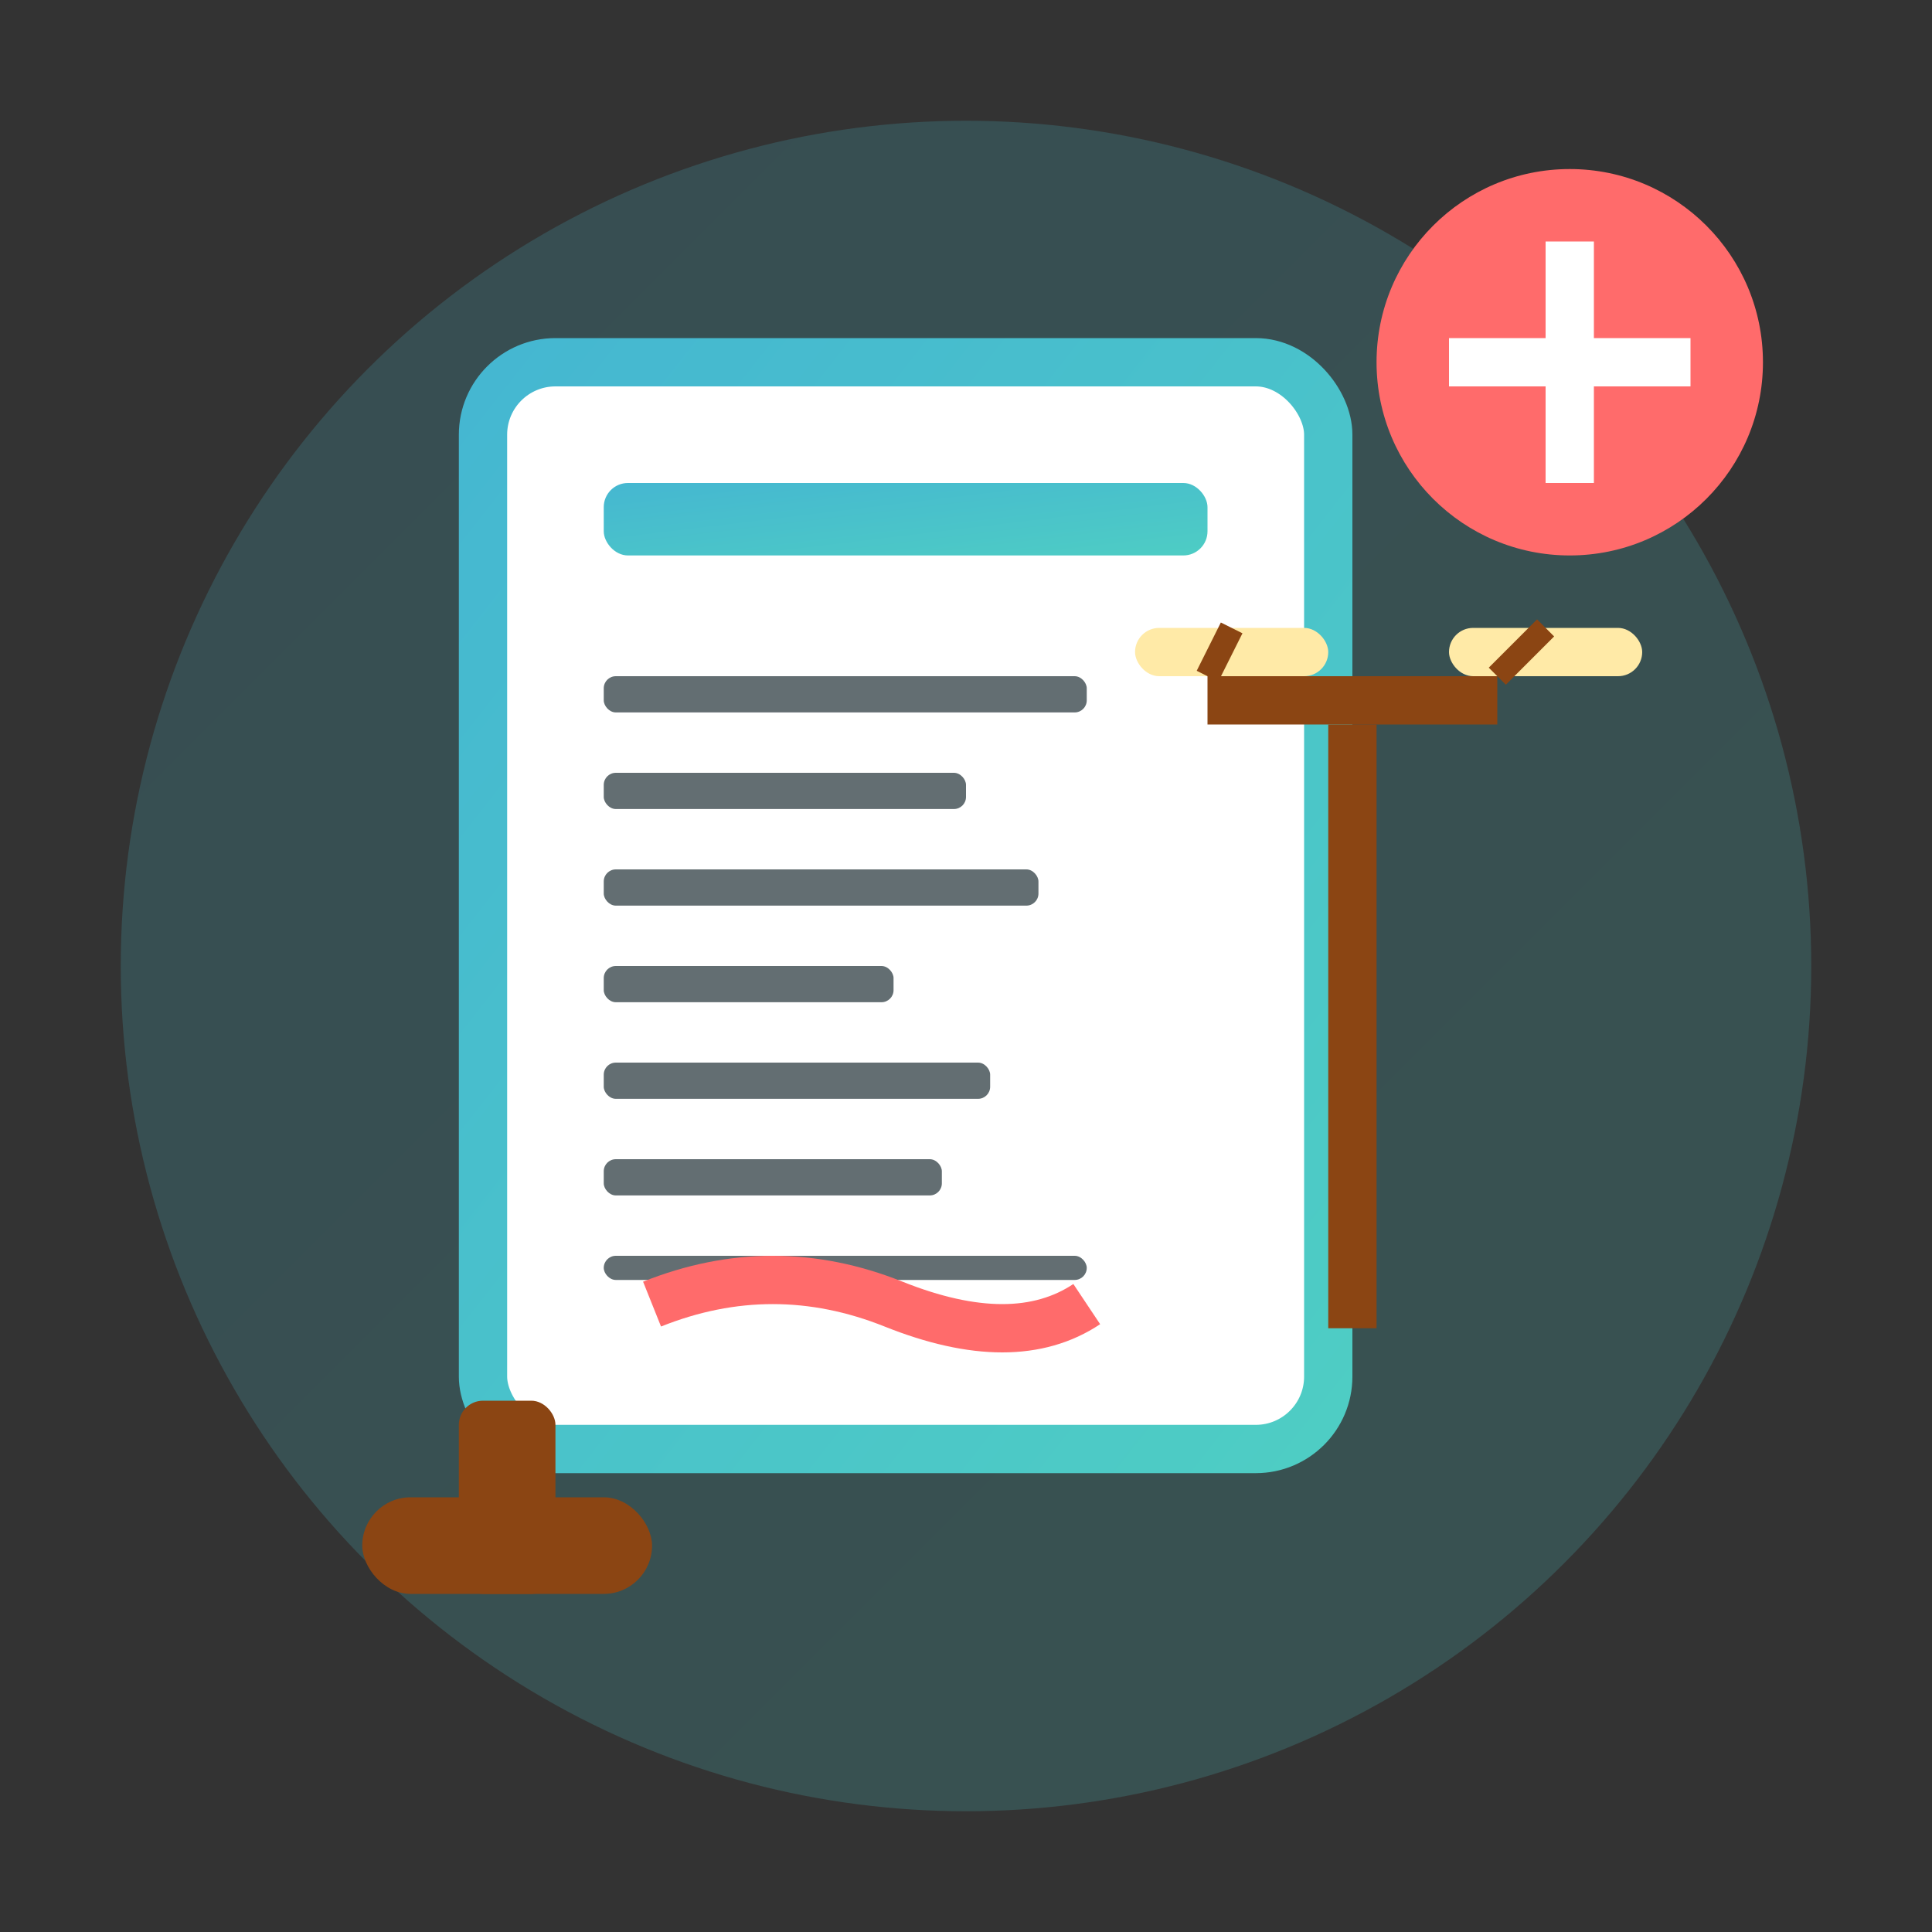 <svg width="80" height="80" viewBox="0 0 80 80" fill="none" xmlns="http://www.w3.org/2000/svg">
  <rect x="0" y="0" width="80" height="80" fill="#333333" stroke="none"/>
  <defs>
    <linearGradient id="reviewGrad6" x1="0%" y1="0%" x2="100%" y2="100%">
      <stop offset="0%" style="stop-color:#45b7d1;stop-opacity:1" />
      <stop offset="100%" style="stop-color:#4ecdc4;stop-opacity:1" />
    </linearGradient>
  </defs>
  
  <!-- Background circle -->
  <circle cx="40" cy="40" r="35" fill="url(#reviewGrad6)" opacity="0.2"/>
  
  <!-- Legal document -->
  <rect x="20" y="15" width="35" height="45" fill="#ffffff" rx="3" stroke="url(#reviewGrad6)" stroke-width="2"/>
  
  <!-- Document header -->
  <rect x="25" y="20" width="25" height="3" fill="url(#reviewGrad6)" rx="1"/>
  
  <!-- Document lines -->
  <rect x="25" y="28" width="20" height="1.5" fill="#636e72" rx="0.5"/>
  <rect x="25" y="32" width="15" height="1.5" fill="#636e72" rx="0.5"/>
  <rect x="25" y="36" width="18" height="1.5" fill="#636e72" rx="0.5"/>
  <rect x="25" y="40" width="12" height="1.5" fill="#636e72" rx="0.5"/>
  <rect x="25" y="44" width="16" height="1.5" fill="#636e72" rx="0.5"/>
  <rect x="25" y="48" width="14" height="1.5" fill="#636e72" rx="0.5"/>
  
  <!-- Signature line -->
  <rect x="25" y="52" width="20" height="1" fill="#636e72" rx="0.5"/>
  
  <!-- Signature -->
  <path d="M27 54 Q32 52 37 54 Q42 56 45 54" stroke="#ff6b6b" stroke-width="2" fill="none"/>
  
  <!-- Scales of justice -->
  <rect x="55" y="30" width="2" height="25" fill="#8b4513"/>
  <rect x="50" y="28" width="12" height="2" fill="#8b4513"/>
  
  <!-- Scale pans -->
  <rect x="47" y="26" width="8" height="2" fill="#ffeaa7" rx="1"/>
  <rect x="60" y="26" width="8" height="2" fill="#ffeaa7" rx="1"/>
  <path d="M50 28 L51 26" stroke="#8b4513" stroke-width="1"/>
  <path d="M62 28 L64 26" stroke="#8b4513" stroke-width="1"/>
  
  <!-- Gavel -->
  <rect x="15" y="62" width="12" height="4" fill="#8b4513" rx="2"/>
  <rect x="19" y="58" width="4" height="8" fill="#8b4513" rx="1"/>
  
  <!-- Legal symbols -->
  <circle cx="65" cy="15" r="8" fill="#ff6b6b"/>
  <path d="M65 10 L65 20 M60 15 L70 15" stroke="#ffffff" stroke-width="2"/>
</svg>
